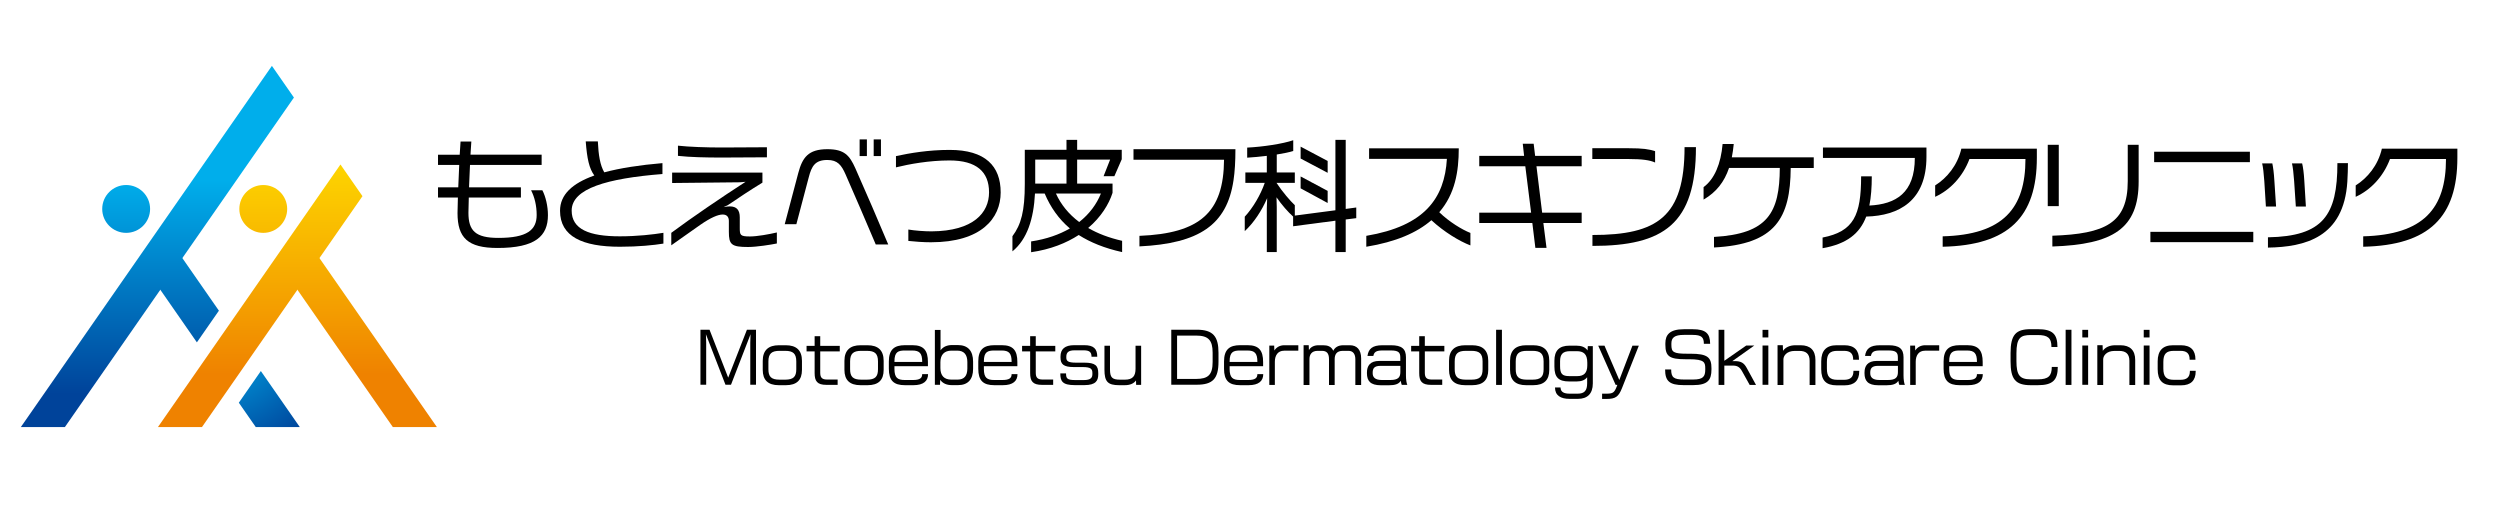 <?xml version="1.0" encoding="UTF-8"?><svg id="_素材" xmlns="http://www.w3.org/2000/svg" width="480" height="100" xmlns:xlink="http://www.w3.org/1999/xlink" viewBox="0 0 480 100"><defs><style>.cls-1{fill:none;}.cls-2{fill:url(#linear-gradient-3);}.cls-3{fill:url(#linear-gradient-2);}.cls-4{fill:url(#linear-gradient);}.cls-5{fill:url(#_名称未設定グラデーション_5);}.cls-6{fill:url(#_名称未設定グラデーション_4);}.cls-7{fill:url(#_名称未設定グラデーション_5-2);}.cls-8{fill:url(#_名称未設定グラデーション_5-3);}</style><linearGradient id="_名称未設定グラデーション_5" x1="24.222" y1="28.512" x2="24.222" y2="75.622" gradientUnits="userSpaceOnUse"><stop offset=".13" stop-color="#00aeeb"/><stop offset="1" stop-color="#00439a"/></linearGradient><linearGradient id="linear-gradient" x1="50.546" y1="32.322" x2="50.546" y2="71.902" gradientUnits="userSpaceOnUse"><stop offset="0" stop-color="#fdd300"/><stop offset=".664" stop-color="#f49f00"/><stop offset="1" stop-color="#ef8200"/></linearGradient><linearGradient id="linear-gradient-2" x1="69.068" y1="32.322" x2="69.068" y2="71.901" xlink:href="#linear-gradient"/><linearGradient id="_名称未設定グラデーション_5-2" x1="34.98" y1="28.512" x2="34.98" y2="75.622" xlink:href="#_名称未設定グラデーション_5"/><radialGradient id="_名称未設定グラデーション_4" cx="5233.225" cy="5538.334" fx="5233.225" fy="5538.334" r="57.236" gradientTransform="translate(-2455.814 -2580.136) scale(.477)" gradientUnits="userSpaceOnUse"><stop offset=".13" stop-color="#00aeeb"/><stop offset="1" stop-color="#00439a"/></radialGradient><linearGradient id="linear-gradient-3" x1="49.958" y1="32.322" x2="49.958" y2="71.901" xlink:href="#linear-gradient"/><linearGradient id="_名称未設定グラデーション_5-3" x1="30.217" y1="28.512" x2="30.217" y2="75.622" xlink:href="#_名称未設定グラデーション_5"/></defs><rect class="cls-1" width="480" height="100"/><path class="cls-5" d="M28.818,40.116c0,2.537-2.059,4.593-4.596,4.593-2.538,0-4.596-2.056-4.596-4.593,0-2.536,2.058-4.593,4.596-4.593,2.538,0,4.596,2.057,4.596,4.593Z"/><path class="cls-4" d="M55.139,40.118c0,2.537-2.058,4.593-4.593,4.593-2.532,0-4.593-2.057-4.593-4.593,0-2.535,2.061-4.593,4.593-4.593,2.535,0,4.593,2.058,4.593,4.593Z"/><polygon class="cls-3" points="83.884 82 59.953 47.57 54.252 51.533 75.428 82 83.884 82"/><polygon class="cls-7" points="42.029 59.651 33.632 47.57 27.931 51.533 37.801 65.734 42.029 59.651"/><polygon class="cls-6" points="50.083 71.238 45.855 77.32 49.108 82 57.563 82 50.083 71.238"/><polygon class="cls-2" points="38.776 82 69.595 37.662 65.367 31.58 30.321 82 38.776 82"/><polygon class="cls-8" points="12.456 82 56.434 18.73 52.205 12.648 4 82 12.456 82"/><path d="M95.523,47.61c-5.678,0-7.68-1.932-7.68-6.702,0-.653.024-1.722.071-2.979h-3.817v-1.956h3.887c.046-1.395.117-2.932.186-4.303h-4.073v-1.956h4.166c.07-1.07.116-1.956.163-2.536h2.071c-.047.58-.093,1.466-.163,2.512h13.659v1.979h-13.753c-.07,1.372-.139,2.908-.186,4.303h9.961v1.956h-10.007c-.046,1.256-.069,2.305-.069,2.932,0,3.445,1.349,4.817,5.747,4.817,5.538,0,7.354-1.536,7.354-4.397,0-1.791-.396-3.421-1.071-4.748h2.164c.628,1.188,1.071,3.049,1.071,4.772,0,4.025-2.397,6.306-9.68,6.306Z"/><path d="M119.046,47.376c-7.213,0-11.519-1.954-11.519-6.912,0-3.094,2.351-5.26,6.585-6.77-1-1.374-1.396-3.212-1.652-6.539h2.327c.117,2.63.442,4.583,1.234,5.934,3.048-.815,6.795-1.397,11.17-1.77v2.095c-10.588.839-17.43,2.769-17.43,7.027,0,3.584,3.375,4.934,9.239,4.934,3.374,0,6.375-.349,8.377-.674v2.069c-1.838.304-4.817.606-8.331.606Z"/><path d="M143.642,47.424c-3.212,0-3.701-.467-3.701-2.91v-2.093c0-.745-.372-1.234-1.187-1.234-.884,0-2.281.582-4.329,2.003-3.862,2.746-4.188,2.932-5.538,3.909v-2.396c3.979-2.957,9.587-6.773,14.265-9.798l-1.071.094-13.031.139v-2.001h17.337v1.93c-2.559,1.56-4.375,2.792-6.585,4.282l-.861.419c.442-.094.838-.139,1.187-.139,1.327,0,1.909.721,1.909,2.095v2.024c0,1.395.07,1.652,1.955,1.652,1.373,0,3.7-.419,5.166-.768v2.116c-1.117.233-3.886.676-5.514.676ZM138.569,30.25c-3.026,0-6.12-.069-8.401-.325v-1.956c2.095.233,5.422.351,8.401.351,2.84,0,6.888-.023,8.68-.047v1.93c-2.467.023-5.701.047-8.68.047Z"/><path d="M168.143,46.936c-1.931-4.515-3.957-9.308-5.795-13.451-.791-1.793-1.535-2.769-3.49-2.769-2.351,0-3.026,1.162-3.584,3.351l-2.373,8.981h-2.234l2.606-9.843c.791-2.955,1.908-4.56,5.585-4.56,3.28,0,4.258,1.209,5.352,3.629,1.955,4.376,4.539,10.402,6.329,14.662h-2.396ZM165.048,29.971v-3.212h1.396v3.212h-1.396ZM167.747,29.971v-3.212h1.396v3.212h-1.396Z"/><path d="M178.752,46.516c-1.419,0-3.141-.118-4.351-.257v-2.187c1.257.21,3.072.349,4.444.349,8.098-.047,11.053-3.608,11.053-7.494,0-3.957-2.42-6.12-7.586-6.12-3.933,0-7.726.698-10.286,1.327v-2.163c2.7-.582,6.237-1.188,10.309-1.188,6.841,0,9.796,3.094,9.796,8.168,0,4.956-3.7,9.565-13.38,9.565Z"/><path d="M207.116,45.119c-2.373,1.536-5.375,2.769-9.144,3.306v-2.071c2.978-.443,5.421-1.327,7.446-2.491-2.142-1.815-3.723-4.072-4.84-6.702h-1.862c-.257,4.864-1.489,8.773-4.329,11.099v-2.908c1.676-2.234,2.373-4.84,2.373-10.029v-6.563h8.005v-1.909h2.048v1.909h8.563v1.814l-1.419,3.259h-2.071l1.256-3.188h-6.33v4.607h6.796v1.77c-.699,2.187-2.212,4.654-4.678,6.747,1.838,1.072,3.979,1.885,6.516,2.467v2.165c-3.375-.745-6.098-1.862-8.331-3.282ZM204.766,30.645h-6.003v4.607h6.003v-4.607ZM202.741,37.161c.931,2.071,2.42,3.933,4.468,5.469,1.978-1.56,3.351-3.445,4.166-5.469h-8.634Z"/><path d="M236.83,34.649c-1.279,8.516-6.562,12.098-18.058,12.659v-2.026c11.682-.464,16.173-4.536,16.243-14.613h-17.384v-2.024h19.571c0,2.35-.116,4.35-.372,6.004Z"/><path d="M258.376,42.14v6.261h-1.977v-6.028l-8.121,1.07v-1.862c-.977-.884-2.141-2.187-3.188-3.7l.047,1.862v8.657h-1.909v-8.401l.069-1.956c-1.023,2.373-2.536,4.701-4.304,6.329v-2.769c1.582-1.699,3.048-4.211,3.84-6.492h-3.723v-2.001h4.118v-3.188c-1.28.163-2.629.278-3.769.349v-1.932c2.886-.139,6.864-.721,8.843-1.419v2.071c-.722.233-1.862.464-3.165.674v3.445h3.467v2.001h-3.515c1.117,1.699,2.653,3.49,3.515,4.282v2.001l7.795-1.023v-13.521h1.977v13.265l2.025-.278v2.048l-2.025.255ZM249.72,30.436v-2.281l5.189,2.747v2.279l-5.189-2.745ZM249.72,36.16v-2.279l5.189,2.769v2.326l-5.189-2.816Z"/><path d="M274.827,42.279c-2.769,2.399-6.818,4.166-12.497,5.097v-2.095c11.217-1.885,15.032-7.237,15.475-14.775h-14.94v-2.024h17.22c0,4.489-.721,8.75-3.746,12.263,1.884,1.838,4.374,3.351,5.98,3.978v2.397c-2.117-.813-5.049-2.583-7.492-4.84Z"/><path d="M296.326,42.816l.605,4.77h-2.141c-.14-1.303-.349-2.955-.582-4.77h-10.192v-1.979h9.959c-.395-3.071-.791-6.306-1.117-8.912h-8.842v-2.001h8.609c-.117-.978-.21-1.793-.256-2.328h2.094l.279,2.328h8.936v2.001h-8.679l1.093,8.912h7.586v1.979h-7.353Z"/><path d="M312.684,30.53h-6.959v-2.071h6.981c2.77,0,3.863.186,5.073.559v2.187c-.954-.443-2.444-.674-5.096-.674ZM305.749,47.214v-2.095c12.473,0,17.685-3.49,17.685-16.87h2.187c0,14.775-6.213,18.965-19.872,18.965Z"/><path d="M343.818,32.25c-.071,9.636-2.933,14.662-14.73,15.265v-2.024c10.354-.582,12.589-4.654,12.635-13.241h-9.75c-.908,2.677-2.42,4.633-4.887,6.075v-2.396c2.095-1.536,3.328-4.491,3.654-8.285h2.141c-.093.907-.21,1.77-.372,2.559h15.731v2.048h-4.421Z"/><path d="M358.313,41.582c-1.234,3.259-3.723,5.26-8.377,6.075v-2.048c5.957-1.164,7.399-4.237,7.399-11.752h2.048c0,2.116-.139,3.954-.464,5.609,5.072-.257,8.726-2.399,8.726-9.145h-17.639v-2.001h19.873v1.791c0,8.446-5.259,11.309-11.566,11.471Z"/><path d="M372.994,47.376v-2.001c11.589-.302,15.894-5.352,15.894-14.846h-10.751c-1.28,3.396-3.723,5.957-6.585,7.26v-2.189c2.258-1.419,4.282-3.839,5.027-7.05h14.497v1.722c0,11.403-5.422,16.825-18.081,17.103Z"/><path d="M393.168,39.581v-11.775h2.117v11.775h-2.117ZM394.052,47.329v-2.071c10.169-.349,14.475-2.418,14.475-10.47v-6.982h2.094v7.027c0,9.077-4.933,12.103-16.568,12.496Z"/><path d="M412.875,46.493v-1.979h19.757v1.979h-19.757ZM413.596,31.133v-2.001h18.383v2.001h-18.383Z"/><path d="M435.052,39.652l-.304-4.864c-.115-1.536-.231-2.677-.419-3.421h1.956c.163.792.302,1.793.396,3.351l.325,4.934h-1.954ZM450.69,34.88c-.676,10.729-8.146,12.544-15.244,12.659v-1.977c10.613-.186,13.335-4.258,13.335-14.242h2.024c0,.839-.047,2.538-.116,3.561ZM440.8,39.652l-.325-4.864c-.118-1.536-.233-2.677-.419-3.421h1.954c.186.792.327,1.793.419,3.351l.302,4.934h-1.93Z"/><path d="M453.735,47.376v-2.001c11.589-.302,15.894-5.352,15.894-14.846h-10.75c-1.282,3.396-3.723,5.957-6.586,7.26v-2.189c2.257-1.419,4.282-3.839,5.026-7.05h14.497v1.722c0,11.403-5.422,16.825-18.081,17.103Z"/><path d="M144.053,73.867v-8.054l.05-1.639-3.751,9.693h-1.064l-3.752-9.693.051,1.639v8.054h-1.101v-10.564h1.742l3.585,9.208,3.598-9.208h1.742v10.564h-1.101Z"/><path d="M150.89,73.957h-1.358c-2.087,0-3.086-.997-3.086-2.944v-1.729c0-2.073,1.14-2.996,3.086-2.996h1.358c1.959,0,3.086.922,3.086,2.996v1.729c0,1.947-.985,2.944-3.086,2.944ZM152.887,69.399c0-1.498-.602-2.037-2.139-2.037h-1.075c-1.524,0-2.139.539-2.139,2.037v1.498c0,1.421.538,1.999,2.139,1.999h1.075c1.601,0,2.139-.578,2.139-1.999v-1.498Z"/><path d="M157.484,67.465v4.085c0,.832.243,1.32,1.28,1.32h2.062v1.023h-2.15c-1.78,0-2.267-.704-2.267-2.266v-4.162h-1.549v-1.061h1.549v-1.857h1.076v1.857h3.751v1.061h-3.751Z"/><path d="M166.576,73.957h-1.358c-2.087,0-3.086-.997-3.086-2.944v-1.729c0-2.073,1.139-2.996,3.086-2.996h1.358c1.959,0,3.086.922,3.086,2.996v1.729c0,1.947-.985,2.944-3.086,2.944ZM168.573,69.399c0-1.498-.601-2.037-2.139-2.037h-1.075c-1.524,0-2.139.539-2.139,2.037v1.498c0,1.421.538,1.999,2.139,1.999h1.075c1.601,0,2.139-.578,2.139-1.999v-1.498Z"/><path d="M175.345,73.957h-1.588c-2.164,0-3.098-.884-3.098-3.162v-1.382c0-2.305,1.05-3.137,3.098-3.137h1.435c2.189,0,2.97,1.048,2.97,3.227v.807h-6.428v.524c0,1.716.615,2.127,1.997,2.127h1.536c1.358,0,1.793-.372,1.793-1.128h1.127c0,1.292-.832,2.125-2.843,2.125ZM177.062,69.463c0-1.613-.487-2.165-1.921-2.165h-1.409c-1.281,0-1.997.27-1.997,2.075v.116h5.327v-.026Z"/><path d="M183.95,73.944h-1.191c-.974,0-1.755-.319-2.242-1.023-.012.409-.037.959-.037.959h-.986v-10.539h1.088v3.92c.487-.681,1.255-1.012,2.203-1.012h1.101c1.946,0,2.946,1.087,2.946,3.188v1.395c0,1.96-.948,3.111-2.881,3.111ZM185.731,69.502c0-1.446-.679-2.178-1.921-2.178h-1.139c-1.344,0-2.113.783-2.113,2.204v1.139c0,1.449.718,2.217,2.088,2.217h1.216c1.242,0,1.87-.704,1.87-2.127v-1.254Z"/><path d="M192.516,73.957h-1.588c-2.164,0-3.098-.884-3.098-3.162v-1.382c0-2.305,1.05-3.137,3.098-3.137h1.435c2.189,0,2.97,1.048,2.97,3.227v.807h-6.428v.524c0,1.716.615,2.127,1.997,2.127h1.536c1.358,0,1.793-.372,1.793-1.128h1.127c0,1.292-.832,2.125-2.843,2.125ZM194.232,69.463c0-1.613-.487-2.165-1.92-2.165h-1.409c-1.281,0-1.997.27-1.997,2.075v.116h5.327v-.026Z"/><path d="M198.867,67.465v4.085c0,.832.243,1.32,1.279,1.32h2.062v1.023h-2.151c-1.78,0-2.267-.704-2.267-2.266v-4.162h-1.549v-1.061h1.549v-1.857h1.076v1.857h3.751v1.061h-3.751Z"/><path d="M208.201,73.944h-1.83c-2.407,0-2.791-.756-2.791-2.253h1.101c0,.986.204,1.282,1.806,1.282h1.588c1.421,0,1.665-.501,1.665-1.179v-.154c0-.794-.27-1.164-1.896-1.164h-1.678c-1.959,0-2.549-.552-2.549-1.832v-.193c0-1.421.832-2.176,2.626-2.176h1.946c1.767,0,2.484.665,2.484,2.215h-1.101c0-.884-.397-1.228-1.511-1.228h-1.742c-1.126,0-1.588.37-1.588,1.241v.141c0,.653.294.986,1.856.986h1.588c2.126,0,2.69.563,2.69,2.035v.193c0,1.203-.435,2.086-2.664,2.086Z"/><path d="M218.138,73.893l-.026-.845c-.436.591-1.128.909-2.177.909h-1.062c-2.19,0-2.818-.691-2.818-2.983v-4.596h1.064v4.545c0,1.549.41,1.973,1.92,1.973h.948c1.524,0,2.036-.73,2.036-2.101v-4.417h1.075v7.515h-.96Z"/><path d="M229.763,73.867h-4.879v-10.564h4.879c3.163,0,4.188,1.295,4.188,4.432v1.69c0,3.291-1.101,4.442-4.188,4.442ZM232.825,67.709c0-2.407-.832-3.278-3.177-3.278h-3.649v8.324h3.649c2.306,0,3.177-.781,3.177-3.265v-1.78Z"/><path d="M239.7,73.957h-1.588c-2.164,0-3.098-.884-3.098-3.162v-1.382c0-2.305,1.05-3.137,3.098-3.137h1.435c2.189,0,2.97,1.048,2.97,3.227v.807h-6.428v.524c0,1.716.615,2.127,1.997,2.127h1.536c1.358,0,1.793-.372,1.793-1.128h1.127c0,1.292-.832,2.125-2.843,2.125ZM241.416,69.463c0-1.613-.487-2.165-1.92-2.165h-1.409c-1.281,0-1.997.27-1.997,2.075v.116h5.327v-.026Z"/><path d="M246.537,67.336c-1.204,0-1.766.922-1.766,2.114v4.455h-1.064v-7.554h.935l.039.946c.384-.627,1.075-1.01,1.882-1.01h2.715v1.048h-2.741Z"/><path d="M260.226,73.918v-4.943c0-1.01-.448-1.613-1.319-1.613h-1.075c-1.229,0-1.575.732-1.575,1.613v4.943h-1.089v-4.943c0-1.19-.473-1.613-1.382-1.613h-.794c-1.204,0-1.575.781-1.575,1.575v4.981h-1.128v-7.643h.986l.039.948c.333-.603.998-.935,1.843-.935h.871c.832,0,1.575.203,1.959,1.061.321-.653.948-1.061,1.922-1.061h1.268c1.305,0,2.163.82,2.163,2.523v5.108h-1.114Z"/><path d="M269.137,73.893c-.063-.152-.14-.422-.192-.781-.371.629-1.101.858-2.254.858h-1.588c-1.998,0-2.65-.858-2.65-2.292v-.154c0-1.241.563-2.228,2.382-2.228h4.021v-.691c0-.961-.397-1.318-1.831-1.318h-1.563c-1.191,0-1.639.28-1.779,1.048h-1.128c.193-1.357.935-2.048,2.868-2.048h1.652c2.049,0,2.868.691,2.868,2.305v3.509c0,.794.115,1.485.257,1.791h-1.063ZM268.868,70.244h-3.829c-1.255,0-1.485.563-1.485,1.318v.09c0,.73.397,1.307,1.755,1.307h1.639c1.446,0,1.92-.475,1.92-1.525v-1.19Z"/><path d="M273.567,67.465v4.085c0,.832.243,1.32,1.279,1.32h2.062v1.023h-2.151c-1.78,0-2.267-.704-2.267-2.266v-4.162h-1.549v-1.061h1.549v-1.857h1.076v1.857h3.751v1.061h-3.751Z"/><path d="M282.658,73.957h-1.358c-2.087,0-3.086-.997-3.086-2.944v-1.729c0-2.073,1.139-2.996,3.086-2.996h1.358c1.959,0,3.086.922,3.086,2.996v1.729c0,1.947-.985,2.944-3.086,2.944ZM284.656,69.399c0-1.498-.602-2.037-2.139-2.037h-1.075c-1.524,0-2.139.539-2.139,2.037v1.498c0,1.421.538,1.999,2.139,1.999h1.075c1.601,0,2.139-.578,2.139-1.999v-1.498Z"/><path d="M287.254,73.906v-10.59h1.115v10.59h-1.115Z"/><path d="M294.375,73.957h-1.358c-2.087,0-3.086-.997-3.086-2.944v-1.729c0-2.073,1.139-2.996,3.086-2.996h1.358c1.959,0,3.086.922,3.086,2.996v1.729c0,1.947-.986,2.944-3.086,2.944ZM296.372,69.399c0-1.498-.601-2.037-2.139-2.037h-1.075c-1.523,0-2.139.539-2.139,2.037v1.498c0,1.421.538,1.999,2.139,1.999h1.075c1.601,0,2.139-.578,2.139-1.999v-1.498Z"/><path d="M302.954,76.582h-1.613c-1.678,0-2.78-.64-2.78-2.189h1.063c0,.922.756,1.19,1.716,1.19h1.575c1.281,0,1.818-.576,1.818-1.984v-1.166c-.435.565-1.127.807-1.997.807h-1.472c-2.023,0-2.817-.794-2.817-2.867v-1.102c0-1.935.896-2.906,2.907-2.906h1.293c.974,0,1.716.268,2.164.922l.051-.832h.961v7.158c0,1.996-1.051,2.97-2.868,2.97ZM304.759,69.605c0-1.665-.768-2.178-2.01-2.178h-1.306c-1.408,0-1.908.629-1.908,1.934v.909c0,1.524.41,1.945,1.806,1.945h1.498c1.242,0,1.921-.589,1.921-2.048v-.563Z"/><path d="M311.417,74.535c-.653,1.639-1.229,2.061-2.97,2.061h-.845v-1.012h.781c1.268,0,1.562-.165,2.023-1.357l.127-.334h-.333l-3.342-7.528h1.204l2.844,6.595,2.522-6.595h1.229l-3.24,8.17Z"/><path d="M325.091,73.944h-1.83c-2.74,0-3.56-.781-3.56-3.009h1.165c0,1.524.487,1.934,2.433,1.934h1.779c1.909,0,2.331-.565,2.331-1.909v-.193c0-1.177-.115-1.793-3.112-1.793h-.678c-3.086,0-3.868-.563-3.868-2.79v-.27c0-1.613.807-2.703,3.548-2.703h1.716c2.472,0,3.329.807,3.329,2.792h-1.204c0-1.215-.423-1.703-2.151-1.703h-1.69c-1.793,0-2.394.526-2.394,1.652v.257c0,1.395.371,1.703,3.034,1.703h.628c3.317,0,4.033.717,4.033,2.803v.218c0,2.011-.691,3.009-3.509,3.009Z"/><path d="M335.937,73.906l-1.446-2.598c-.461-.832-.909-1.115-1.819-1.115h-1.601v3.712h-1.101v-10.577h1.101v5.942l4.213-2.932h1.549l-4.2,2.983-.037.013h.46c1.229,0,1.793.347,2.318,1.318l1.779,3.253h-1.217Z"/><path d="M338.407,64.79v-1.461h1.115v1.461h-1.115ZM338.407,73.88v-7.541h1.115v7.541h-1.115Z"/><path d="M347.448,73.918v-4.647c0-1.408-.781-1.896-1.959-1.896h-.871c-1.6,0-2.202.961-2.202,1.626v4.917h-1.128v-7.643h1.012l.039,1.087c.474-.678,1.305-1.074,2.369-1.074h1.024c1.844,0,2.83.974,2.83,2.829v4.802h-1.114Z"/><path d="M354.183,73.982h-1.562c-2.011,0-2.946-.946-2.946-3.098v-1.498c0-2.088.998-3.099,2.946-3.099h1.524c1.895,0,2.779.986,2.779,2.688v.09h-1.114v-.051c0-1.177-.603-1.652-1.755-1.652h-1.281c-1.459,0-2.01.603-2.01,2.14v1.267c0,1.549.551,2.153,2.01,2.153h1.306c1.152,0,1.78-.488,1.78-1.652v-.077h1.114v.115c0,1.752-.935,2.675-2.791,2.675Z"/><path d="M364.67,73.893c-.063-.152-.14-.422-.192-.781-.371.629-1.101.858-2.254.858h-1.588c-1.997,0-2.65-.858-2.65-2.292v-.154c0-1.241.563-2.228,2.382-2.228h4.021v-.691c0-.961-.397-1.318-1.831-1.318h-1.563c-1.191,0-1.639.28-1.779,1.048h-1.128c.193-1.357.935-2.048,2.868-2.048h1.652c2.049,0,2.868.691,2.868,2.305v3.509c0,.794.115,1.485.257,1.791h-1.063ZM364.401,70.244h-3.829c-1.255,0-1.485.563-1.485,1.318v.09c0,.73.397,1.307,1.755,1.307h1.639c1.446,0,1.92-.475,1.92-1.525v-1.19Z"/><path d="M369.586,67.336c-1.204,0-1.766.922-1.766,2.114v4.455h-1.064v-7.554h.935l.039.946c.384-.627,1.075-1.01,1.882-1.01h2.715v1.048h-2.741Z"/><path d="M377.858,73.957h-1.588c-2.164,0-3.098-.884-3.098-3.162v-1.382c0-2.305,1.05-3.137,3.098-3.137h1.435c2.189,0,2.97,1.048,2.97,3.227v.807h-6.428v.524c0,1.716.615,2.127,1.997,2.127h1.536c1.358,0,1.793-.372,1.793-1.128h1.126c0,1.292-.832,2.125-2.843,2.125ZM379.574,69.463c0-1.613-.487-2.165-1.921-2.165h-1.409c-1.28,0-1.997.27-1.997,2.075v.116h5.327v-.026Z"/><path d="M391.277,73.957h-1.383c-2.971,0-3.866-1.19-3.866-4.583v-1.588c0-3.535,1.024-4.583,3.866-4.583h1.332c2.881,0,3.804.946,3.804,3.417h-1.153c0-1.755-.717-2.292-2.65-2.292h-1.332c-1.959,0-2.74.537-2.74,3.509v1.485c0,2.741.64,3.509,2.74,3.509h1.383c1.997,0,2.663-.64,2.663-2.382h1.152c0,2.523-.973,3.507-3.815,3.507Z"/><path d="M396.603,73.906v-10.59h1.115v10.59h-1.115Z"/><path d="M399.805,64.79v-1.461h1.115v1.461h-1.115ZM399.805,73.88v-7.541h1.115v7.541h-1.115Z"/><path d="M408.844,73.918v-4.647c0-1.408-.781-1.896-1.959-1.896h-.871c-1.6,0-2.203.961-2.203,1.626v4.917h-1.127v-7.643h1.012l.039,1.087c.474-.678,1.306-1.074,2.369-1.074h1.024c1.845,0,2.831.974,2.831,2.829v4.802h-1.115Z"/><path d="M411.597,64.79v-1.461h1.115v1.461h-1.115ZM411.597,73.88v-7.541h1.115v7.541h-1.115Z"/><path d="M418.781,73.982h-1.562c-2.011,0-2.945-.946-2.945-3.098v-1.498c0-2.088.998-3.099,2.945-3.099h1.524c1.896,0,2.78.986,2.78,2.688v.09h-1.115v-.051c0-1.177-.601-1.652-1.755-1.652h-1.28c-1.46,0-2.011.603-2.011,2.14v1.267c0,1.549.551,2.153,2.011,2.153h1.305c1.153,0,1.78-.488,1.78-1.652v-.077h1.113v.115c0,1.752-.933,2.675-2.79,2.675Z"/></svg>